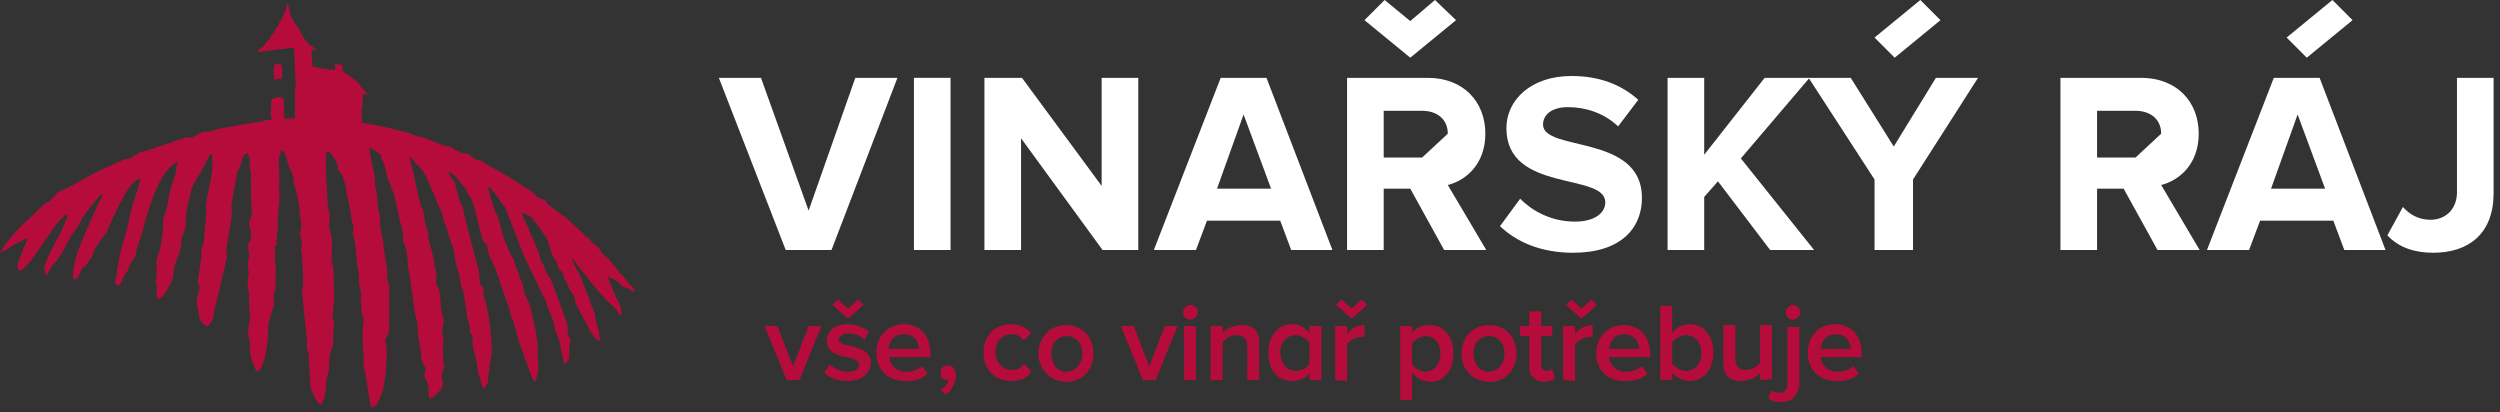 <?xml version="1.0" encoding="utf-8"?>
<!-- Generator: Adobe Illustrator 25.2.1, SVG Export Plug-In . SVG Version: 6.00 Build 0)  -->
<svg version="1.1" id="Vrstva_1" xmlns="http://www.w3.org/2000/svg" xmlns:xlink="http://www.w3.org/1999/xlink" x="0px" y="0px"
	 viewBox="0 0 273 45" style="enable-background:new 0 0 273 45;" xml:space="preserve">
<rect x="0" y="0" width="273" height="45" fill="#333333" stroke="none"/>
<style type="text/css">
	.st0{fill:#B60C3B;}
	.st1{fill:#FFFFFF;}
</style>
<path class="st0" d="M62.6,28.3c-0.2,0.1-0.1,0.2,0.2,0.8l0.1,0.1c0,0,0,0,0,0.1c0.2,0.3,0.6,1,0.7,1.4c0.2,0.8,0.7,1.6,0.9,2.4
	c0.2,0.6,0.2,0.6,0.4,1c0.1,0.3,0.1,0.8,0.2,1.1l0.3,1c0.1,0.4,0,0.8,0.2,1.1c-0.8-0.2-1.3-1.5-1.7-2.2L63,33.4
	c-0.3-0.4-0.1-0.8-0.4-1.2c-0.6-0.8-0.5-1-0.8-1.5c-0.4-0.5-0.1-0.4-0.4-0.9c-0.2-0.5-0.3-0.1-0.5-0.8c-0.1-0.5-0.1-0.4-0.4-0.8
	c-0.4-0.5-0.5-2-1.1-2.6c-0.2-0.2-0.3-0.6-0.5-0.8c-0.5-0.5-0.6-0.9-0.9-1.1L57,23.2c0,0.5,0.5,1.2,0.7,1.7c0.1,0.3,0.2,0.6,0.3,0.8
	c0.2,0.4,0.8,1.7,0.9,2.2c0.1,0.4,0.1,0.5,0.3,0.8c0.3,0.4,0.2,0.4,0.4,0.9c0.1,0.3,0.3,0.5,0.5,0.8l0.5,1.3c0.3,0.8,1.3,3.4,1.4,4
	c0.1,0.6-0.2,0.5,0.1,1c0.3,0.5,0.2,0.4,0.1,1c-0.2,0.5,0.2,1.2-0.2,1.7c-0.2,0.3-0.1,0.2-0.5,0.3c0.1-0.6-0.1-0.8-0.2-1.3
	c-0.2-1.6-0.6-1.9-0.7-2.5c-0.1-0.9-0.5-1.6-0.8-2.4c-0.1-0.2-0.1-0.3-0.2-0.6c-0.1-0.4-0.1-0.3-0.3-0.6l-2.1-4.4l-2-5.2
	c0,0,0,0,0-0.1c0,0,0,0,0,0L55,22.5c-0.1-0.1-0.1-0.2-0.2-0.3c-0.2-0.2-0.1-0.3-0.3-0.5c-0.4-0.5-0.7-1-1.2-1.3
	c0,0.3,0.3,1.3,0.7,2.5c0.1,0.3,0.3,0.6,0.4,0.9c0.3,1,0.5,1.9,0.6,2.2c0.3,0.6,0.5,1.4,0.9,2c0.4,0.6,0.2,0.4,0.4,1.1
	c0.1,0.5,0.3,0.3,0.4,1c0.1,0.6,0.3,0.4,0.5,1.6c0.1,0.7,0.6,1.1,0.8,2.2c0.2,1.2,0.5,1.7,0.6,3c0,0.5,0.2,0.5,0.1,1.3
	c0,1,0.3,2.5-0.3,3.5c-0.4-0.4-0.8-2-1.1-2.6c-0.1-0.3-0.1-0.4-0.2-0.7c-0.1-0.3-0.2-0.3-0.3-0.7l-0.6-2.1c-0.1-0.3-0.1-0.5-0.2-0.7
	c-0.1-0.3-0.2-0.2-0.3-0.7c-0.1-0.4,0-0.4-0.2-0.8L54,29.1c-0.3-0.7-0.7-1.3-0.8-2.1c-0.1-0.6-0.1-0.2-0.4-0.6
	c-0.2-0.2-1-4.3-1.4-4.8c-0.3-0.3-0.3-0.5-0.5-0.9l-1.3-1.6c-0.4-0.2-0.3-0.1-0.6-0.4c0,0.8,0.6,0.7,0.7,1.4
	c0.1,0.3,0.1,0.4,0.2,0.7l0.4,1.5l0.2,0.2l0.5,2.2c0.1,0.2,0.1,0.5,0.2,0.8c0.2,0.8,0.3,1,0.5,1.9l0.6,2.2c0.1,0.2,0-0.1,0,0.1
	l0.1,1.1c0.1,0.6,0.5,0.4,0.4,1.1c-0.1,0.4,0.2,0.9,0.3,1.3c0.3,1.1,0.8,5.2,0.5,6c-0.2,0.6-0.1,1.3-0.3,1.8l0,0.7
	c-0.1,0.3-0.3,0.4-0.4,0.7l-0.2,0c-0.1-0.6-0.4-1.3-0.5-1.9l-0.2-1.2c-0.1-0.3-0.1-0.5-0.2-0.8c-0.4-1.5-0.1-1.3-0.2-1.7
	c-0.2-0.7-0.2,0-0.3-0.7c0-0.3,0-0.5-0.1-0.9c-0.1-0.3-0.2-0.5-0.2-0.8c-0.1-0.6-0.3-2.3-0.5-2.8c-0.3-0.7-0.2-1.4-0.5-2.1
	c-0.2-0.4-0.4-1.8-0.5-2.4l-0.5-1.4c-0.1-0.3-0.2-0.9-0.5-1.5c-0.1-0.3-0.1-0.5-0.2-0.8l-1.7-4c-0.2-0.4-0.6-1-1-1.4
	c-0.2-0.2-0.2-0.1-0.3-0.3c-0.3-0.3-0.2-0.4-0.6-0.5c0.4,1.1,0.9,4,1.2,5.1c0.1,0.3,0.2,0.4,0.3,0.7c0.2,0.4,0,0.7,0.3,1.6
	c0.4,1,0.2,1,0.3,1.5l0.6,2.3c0,0.3,0,0.5,0.1,0.8c0.2,0.9,0.2,0.3,0.1,1.7c0.1,0.3,0.2,0.3,0.3,0.6c0.3,0.9,0.1,2.2,0.5,3.2
	c0.2,0.5-0.2,1.2-0.1,1.7c0.1,0.5,0.2,0.1,0.1,0.8c-0.1,0.8,0,1,0,1.9c-0.1,0.6,0.1,0.4,0.1,0.8c0,0.2-0.2,0.7-0.2,0.9
	c-0.2,0.7,0.3,1-0.1,1.6c-0.3,0.4-0.8,1.1-1.3,1.1c-0.2-0.5,0-1.1-0.2-1.6c-0.1-0.4-0.2-0.3-0.3-0.6c-0.1-0.2,0-0.7,0.1-1.1
	c-0.1-0.2-0.3-0.3-0.3-0.5c-0.1-0.3-0.2-0.5-0.2-0.9c-0.1-1.1-0.4-2-0.4-3.1c0-0.8-0.4-1.5-0.4-2.3l-0.5-3.6c0-0.1-0.1-0.2-0.1-0.4
	c-0.1-0.8-0.1-1.6-0.3-2.4c-0.1-0.4-0.2-0.3-0.3-0.7c0-0.3,0.1-0.6,0-0.8l-1-4.4c-0.1-0.3-0.3-0.4-0.3-0.8c-0.1-0.4-0.2-0.3-0.3-0.6
	c-0.2-0.6-0.3-1.7-0.7-2.3c-0.3-0.3,0.1-0.3-0.2-0.6c-0.2-0.2-0.9-0.6-1.2-0.7l0.5,2.7c0.2,0.5,0.1,1.2,0.2,1.7
	c0.2,0.5,0.2,1.8,0.3,2.3c0.3,1.4,0.2,0.6,0.2,1.8l0.1,0.6c0.2,1.2,0.2,0.4,0.3,1.8c0.1,0.9,0.4,2.3,0.4,2.9c0,0.9-0.1,0.5,0.2,1.2
	c0.1,0.4-0.1,0.8,0,1.3l0,3.8C42.2,37,42,37,42.1,37.3c0,0.1,0.1,0.3,0.1,0.6c0.1,1.3-0.1,4.1-0.6,5.3c-0.3,0.6-0.4,1.2-1.1,1.3
	l-0.6-3.7c0-0.1,0-0.3-0.1-0.4c-0.1-0.4-0.1,0.1-0.1-0.5c0-0.6,0.1-0.5,0-1l-0.1-1.9c0-0.5,0-0.4,0-0.9c0-0.4,0.1-0.7,0.1-1.1
	c0-0.4-0.1-0.5-0.2-0.8l-0.1-1.3c0-0.6,0.1-0.8-0.1-1.5c-0.2-0.6,0-1.3-0.2-2c-0.2-0.7-0.2-2.9-0.5-3.6c-0.2-0.5,0-0.5,0-1
	c0-0.4-0.2-0.5-0.2-0.8c-0.1-0.8-0.1-0.9-0.3-1.8c-0.1-0.3-0.1-0.6-0.2-0.9c-0.1-0.3-0.1-0.5-0.1-0.9L37.3,19
	c-0.3-0.4-0.3-0.1-0.4-0.7c-0.1-0.7-0.3-0.8-0.6-1.3c-0.2-0.3-0.2-0.4-0.7-0.5c0.1,0.6-0.1,1.2,0,1.7c0.1,0.4,0,0.5,0,0.9l0.2,3.4
	c0,0.4,0.2,0.5,0.2,0.8c0,0.6-0.1,1.2,0,1.8l0.2,0.7c0.1,0.8,0,1.9,0,2.7c0,0.3,0.2,0.5,0.2,0.8l0.1,3.5c0,0.4-0.1,0.5-0.1,0.8
	c0,0.3-0.1,0.6-0.1,0.9c0,0.8,0.3,0,0.1,1.8c0,0.4,0,0.5,0,0.9c0,0.7-0.3,0.9-0.4,1.8c-0.1,0.7,0,1.3-0.2,1.9
	c-0.4,1.2,0,2.3-0.8,3.3c-0.4-0.3-0.6-0.7-0.8-1.2c-0.1-0.3-0.2-0.4-0.3-0.8l-0.2-3.5c0-0.4-0.2-0.4-0.2-0.8c0-0.6,0.1-0.5,0-1
	c-0.2-1.6-0.3-3.1-0.5-4.8c-0.1-0.6,0.1-0.4,0.1-0.9c0-0.4,0-0.6,0-1.1l-0.1-1.9c0-0.4-0.2-0.9-0.1-1.2c0.2-0.7,0-0.6-0.1-1.2
	c-0.1-0.4,0.1-0.7,0.1-1.1c0-0.5-0.2-1.4-0.2-1.9c-0.1-1-0.3-1.8-0.6-2.7c-0.1-0.3,0-0.6-0.1-0.9c-0.1-0.3-0.2-0.4-0.3-0.7
	c-0.4-1-0.3-0.9-0.5-1.5c-0.2-0.5-0.1-0.4-0.5-0.6c-0.5,1.3-0.1,2.4-0.2,3.5c-0.1,1,0.1,1.4,0,2.1l-0.2,2.1c0,0.5,0.1,0.5,0,1.1
	c-0.1,0.5-0.1,0.9-0.1,1.5L30,27c0,0,0,0,0,0.1c0,0.3,0.1,0.7,0,0.9c0,0.1,0,0.2,0,0.3l0.1,0.8c0.1,0.6-0.1,1.6,0,2.1
	c0,0.5-0.1,0.5-0.2,1c-0.1,0.6,0.1,0.7,0,1.1l-0.6,2.1c0,0,0,0.1,0,0.1c0,0,0,0.1,0,0.1c0,1.1-0.2,4.4-1.2,5c-0.3-0.2-0.3-0.7-0.5-1
	c-0.2-0.4-0.2-0.7-0.3-1.2c-0.1-0.3,0.1-0.3,0-0.6c0-0.2,0-0.4-0.1-0.7c0-0.3-0.1-0.4-0.1-0.6c-0.1-0.7,0.3-1.5,0.2-2.1
	c-0.2-0.9,0-2-0.2-2.9c-0.2-1,0.2-1.2,0-2.2c-0.1-0.5,0.1-0.9,0.1-1.6c0-0.3-0.1-0.4-0.1-0.8c0-0.5,0.3-0.5,0.3-0.8
	c0-0.4,0-0.7,0-0.9c0-0.3-0.2-0.3-0.2-0.8c0-0.3,0.3-0.7,0.3-1l-0.1-2.4c0-0.3,0.1-0.6,0-1c0-0.2,0-0.6,0-0.8c0-0.6,0-0.3-0.1-0.8
	c-0.1-0.4,0-0.5,0-0.9c0-0.5-0.2-0.2-0.2-0.8c-0.8,0.2-0.6,0.9-0.9,1.5c-0.1,0.3-0.2,0.3-0.3,0.6l-0.6,3.4c-0.1,0.6,0.1,0.8,0,1.3
	l-0.6,3.8c0.2,1.4-0.1,0.9-0.1,1.6l-1,4.2l-0.2,0.8c-0.1,0.2,0,0.8-0.2,1c-0.2,0.4-0.3,0.5-0.6,0.8c-1.1-0.8-0.8-1.3-1.1-2.6
	c-0.1-0.4,0.1-0.7,0.2-1.2c0.1-0.7,0.3-0.1-0.1-1.1L22,28c0-0.4-0.1-0.3,0-0.7c0.2-0.8,0.3-0.8,0.3-1.5c0-0.3,0.3-2.2,0.2-3
	c-0.1-1,0.8-3.6,0.7-5.1c0-0.4-0.1-0.4,0-0.9c-0.4,0.1-0.5,0.5-0.7,0.9l-0.3,0.6c-0.4,0.8-1.3,1.9-1.4,2.9c-0.1,0.5-0.4,1.2-0.5,2.5
	c-0.1,0.7,0.1,0.6-0.1,1.3c-0.1,0.5-0.4,0.8-0.4,1.3c0,0.7-0.1,0.7-0.2,1.3l-0.4,1c0,0.1,0,0.2-0.1,0.3c-0.3,1.2,0,1.3-0.6,2.3
	c-0.6,1.1-0.7,1.2-1.2,1.5c-0.4-0.5-0.1-1.1-0.2-1.4c0-0.5-0.2-0.5,0-1c0.1-0.4-0.1-0.5,0-0.9c0.1-0.4-0.1-0.6,0-1
	c0.1-0.4,0.3-0.9,0.4-1.3c0.1-0.6,0.3-1.7,0.3-2.3c0.1-0.4,0-0.5,0-0.7c0-0.3,0.5-1.3,0.6-2.4c0.1-0.7,0.5-2,0.7-2.5
	c0.2-0.7,0.1-1.2,0.4-1.6c-1.9,0.9-2.8,3.8-3.7,6.7c0,0.5-0.8,2.5-0.9,3c-0.1,0.2,0-0.3,0,0.2c-0.1,0.7-0.3,0.6-0.7,1.4
	c-0.4,0.8-0.1,0.5-0.5,1c-0.3,0.2-0.2,0.8-0.8,1.3c-0.5-0.2-0.3-0.6-0.2-0.9c0.1-1.1,0.2-1.5,0.4-2.5c0.1-0.4,0.4-1.7,0.6-2.1l0.7-3
	c0.2-0.9,0.8-2.2,0.9-3.2c-0.3,0.1-0.5,0.2-0.7,0.4c-0.6,0.5-1.5,2.3-1.9,3.1l-0.7,1.5c-0.2,0.5-0.1,0.4-0.4,0.9
	c-0.3,0.4-0.7,0.9-1,1.4c-0.2,0.2-0.3,0.5-0.4,0.8c-0.2,0.6-0.7,1.3-1.1,1.6c-0.5,0.4-0.3,1.3-1.1,1.3c-0.2-2.1,1.1-4.4,1.9-6.4
	c0.1-0.3,0.8-1.7,0.9-2c0.2-0.5,0.3-0.3,0.4-0.9c-0.4,0.1-0.2,0.1-0.4,0.3c-0.4,0.4-1.5,1.8-1.8,2.3c-0.2,0.4-0.4,0.9-0.7,1.2
	c-1,1.2-1.4,2.9-2.6,4c-0.3,0.3-0.4,1-0.7,1c-0.3-0.9-0.2-0.7,0.1-1.6c0.5-1.3,2-3.6,2.3-5c-0.4,0.1-0.4,0.2-0.6,0.4
	c-1.2,1-3.6,5.6-4.7,5.8C1.7,29,2,28.7,2.2,28.1c0.2-0.6,0.6-1.6,0.9-2.1c-0.7,0.1-2.5,1.4-3.1,1.6c0.2-0.5,1.6-2.2,2-2.6l2-1.9
	c0.1-0.1,0.2-0.2,0.3-0.3c0.2-0.2,0.4-0.4,0.5-0.5l0.6-0.3l0.9-1L7,20.7l0.6-0.3c0.9-0.5,1.8-1,2.7-1.5l2.4-1.1l0.9-0.4l0.6-0.1
	l1.1-0.7l0.6-0.1l0.6-0.2c1.2-0.4,2.8-1,3.9-1.3l0.6,0l1.2-0.6l0.6,0l0.6-0.2l0.8-0.2c3.9-0.7,6.2-1.1,8.9-1.1
	c3.5,0,6.5,0.3,11.5,1.6c0.6,0.2,0.4,0.3,1.6,0.5l2,0.8c0.4,0.2,0.7,0.1,1.1,0.3c0.3,0.1,0.2,0.1,0.4,0.3l0.5,0.2
	c0.4,0.3,0.7,0,1.2,0.4c0.4,0.3,0.1,0.3,0.9,0.5c0.5,0.1,0.5,0.2,0.9,0.5c1.1,0.6,1.6,0.8,2.6,1.5c0.3,0.2,0.6,0.4,0.8,0.5
	c0.6,0.4,1.2,0.7,1.7,1.1c0.4,0.4,0.2,0.4,0.8,0.6c0.7,0.2,0.4,0.2,0.7,0.6l1.6,1.2c0.3,0.2,0.2,0.1,0.4,0.3l1.8,1.6
	c0.1,0.1,0.2,0.2,0.3,0.4c0.2,0.2,0.3,0.1,0.5,0.3c0.3,0.5,0.2,0.4,0.7,0.7c0.3,0.2,0.4,0.5,0.6,0.8c0.4,0.5,0.5,0.3,1,1
	c0.3,0.4,0.4,0.3,0.9,1.1c0.1,0.2,0.1,0.2,0.3,0.3c0.4,0.3,0.5,0.8,0.9,1.1c0.3,0.2,0.5,0.5,0.5,0.9c-0.2-0.2-0.4-0.4-0.7-0.5
	c-0.5-0.2-0.5,0-0.8-0.4c-0.3-0.4-1-0.7-1.4-0.9c0,0.3,0.2,0.6,0.3,0.9l0.5,1.2c0.2,0.6,0.6,0.9,0.6,1.6l0.1,0.6
	c-0.3,0-0.4-0.4-0.6-0.7l-0.6-0.6C66.2,33,62.9,28.8,62.6,28.3"/>
<path class="st0" d="M31.3,0.6c0,0.4-0.2,0.6-0.2,0.8c-0.1,0.2-0.2,0.3-0.3,0.5c-0.1,0.1,0,0.2-0.1,0.3c-0.1,0.1-0.2,0.3-0.3,0.5
	c-0.1,0.1,0,0.1-0.1,0.2c-0.1,0.1-0.1,0.2-0.2,0.3c-0.1,0.2-0.2,0.3-0.3,0.5c0,0-0.1,0.1-0.1,0.1c-0.1,0.1-0.2,0.2-0.2,0.3
	c0,0,0,0.1,0,0.1c0,0.1-0.1,0.1-0.2,0.2C29,4.7,28.8,5,28.7,5.1l-0.2,0.1c-0.1,0.2-0.2,0.1-0.2,0.2c0,0,0,0.1-0.1,0.1
	c0,0.1-0.2,0.1,0,0.2l0.6-0.1l3.3-0.4l0,0.1c0,0.1,0,0.1,0,0.2l0.1,1.3c0.1,0.1,0-0.1,0,0c-0.1,0.6,0.1,1.3,0.1,1.3l0,0c0,0,0,0,0,0
	c-0.2,0.2,0.1,1,0,1c-0.1,0.1,0,0.2,0,0.4c0,0,0,0.1-0.1,0.1v0.1c0.1,0.6-0.1,0.1,0,0.6c0,0.2,0,0.4,0,0.5c0,0.1,0,0.1,0,0.3
	c0,0.1,0,0.1,0,0.2c0,0.1,0,0.2,0,0.2c0,0.1,0,0.1,0,0.2c0,0.2,0,0.4,0,0.6c0,0.1,0-0.3,0-0.2l0,0.6c0,0.1,0,0.1,0,0.2
	c0,0.2,0.1,0.3,0,0.5l0,0l0,0c0,0,0,0,0.1-0.1c0,0,0,0,0.1-0.1l-3.9,0c0.5-0.1,0.5-0.1,1-0.1c0.1,0,0.1,0,0.2,0c0,0,0,0,0,0
	c0-0.1,0,0,0,0c0-0.1-0.1-0.3-0.1-0.4c-0.1-0.6,0-0.5,0-0.7c0-0.2,0-0.6,0-0.7c0-0.2,0-0.3,0.1-0.4c0.1-0.2,0.1-0.1,0.3-0.2
	c0.2-0.1,0.3-0.1,0.5-0.1c0.2,0,0.3,0.1,0.4,0.2c0.1,0.1,0.1,0.1,0.1,0.1l0,0c0,0.1,0,0.2,0,0.3c0,0.1,0,0.2,0,0.3
	c0,0.4,0,1.4,0.1,1.7l1.6,0c0.1,0,0.1,0,0.3,0c0.2,0,0.4,0,0.6,0c0.2,0,0.2-0.1,0.3,0c0.3,0,0.3-0.1,0.6,0c0.1-0.1,0.2,0,0.2,0
	l0.1,0l0,0l0,0c0.3,0,0.4,0,0.7,0c0,0.1,0,0.1,0,0.2c0,0.1,0.2,0.2,0.3,0.1c0.1,0,0.4,0,0.5,0c0.1,0,0.2,0,0.3,0
	c0.1,0,0.3,0.1,0.5,0.1c0,0,0.1,0,0.1,0c0.1,0,0.1,0,0.1,0l0.5,0.1c0.2,0,0.3,0.1,0.5,0.1c0.1,0,0.2,0,0.3,0c0.2,0,0.6,0.1,0.7,0.1
	h0.2c0-0.2,0-0.4,0-0.6c0-0.2,0-0.4,0-0.6c-0.1,0,0-0.2,0-0.3l0-0.4c0-0.2,0,0.2,0,0.1c0-0.1,0-0.1,0-0.2c0-0.1,0-0.1,0-0.2
	c0-0.1,0-0.1,0.1-0.1l0-0.1l0,0l0,0c0-0.1,0-0.1,0-0.2c0-0.2,0-0.4,0-0.6c0-0.1,0-0.1,0-0.2c0-0.1,0-0.2,0.1-0.2c0-0.1,0.1,0,0.3,0
	c0.1,0,0.2,0,0.2,0c-0.1-0.1-0.2-0.2-0.3-0.3c-0.1,0,0,0-0.1-0.1l-0.2-0.2l0,0l-0.1-0.1c0-0.1-0.1-0.1-0.1-0.2
	c-0.1-0.1,0-0.1-0.3-0.3c0-0.1-0.1-0.1-0.1-0.1c0,0,0,0,0-0.1c-0.1,0-0.1-0.1-0.1-0.1l-0.3-0.2c-0.1-0.1-0.2-0.2-0.3-0.2
	c-0.2-0.1-0.1-0.1-0.3-0.2c-0.1,0-0.1-0.2-0.3-0.2c-0.1,0-0.1-0.1-0.1-0.1c0,0,0,0-0.1,0c0,0,0,0,0-0.1c0,0-0.1-0.1-0.1-0.1
	c0-0.1,0-0.1,0-0.2c0-0.1,0-0.1,0-0.2c0-0.1,0-0.1,0-0.2c-0.4,0-0.2-0.1-0.8-0.1l0,0c-0.1,0.1,0,0.1,0,0.2c0,0.1,0,0.1,0,0.2l0,0.1
	c0,0,0,0,0,0c0,0,0,0,0,0.1c-0.1,0.1-0.3,0-0.5,0c-0.2,0-0.3,0-0.5-0.1c-0.1,0-0.2,0-0.3,0c-0.3,0-0.8-0.2-1-0.2c-0.1,0-0.3,0-0.4,0
	c0,0,0.1,0,0.2,0l0,0c0-0.3,0-0.3,0-0.5l-0.1-1.4c0.2,0,0.3,0.1,0.5,0.1c0-0.1-0.1-0.2-0.2-0.2c-0.1-0.2-0.3-0.3-0.4-0.3
	c-0.1-0.1-0.2-0.2-0.4-0.4c0,0-0.1-0.1-0.2-0.3c0,0-0.1-0.1-0.1-0.1c0-0.1-0.1-0.2-0.1-0.2c-0.1-0.2-0.2-0.3-0.3-0.5
	c0-0.1-0.2-0.2-0.1-0.3c0,0,0,0,0,0l-0.2-0.3c0,0-0.1-0.1-0.1-0.1C32.1,2.4,32,2.3,32,2.2c-0.2-0.3-0.3-0.6-0.3-0.6l-0.1-0.6
	c0-0.1-0.1-0.2-0.1-0.3c0,0,0,0,0,0c0,0,0,0,0-0.1c0,0,0,0,0,0c0,0,0,0,0-0.1l0,0l0,0C31.3,0.5,31.3,0.5,31.3,0.6
	C31.3,0.5,31.3,0.5,31.3,0.6L31.3,0.6z"/>
<path class="st0" d="M30.8,8.5l0,0.1l-0.3,0c-0.2,0-0.4,0-0.5,0.1l-0.1,0c0-0.1,0,0,0-0.3c0-0.1,0-0.1,0-0.2l0-0.1
	c0-0.2,0-0.3,0-0.4c0-0.2,0-0.3,0-0.4C30,7,30.1,7,30.2,7c0.1-0.1,0.3-0.1,0.4,0c0.1,0,0.2,0.2,0.2,0.3c0,0.1,0,0.3,0,0.4
	c0,0.1,0.1,0.1,0,0.2c0,0.1,0,0.1,0,0.2C30.9,8.2,30.8,8.3,30.8,8.5"/>
<path class="st1" d="M90.8,27.3l7.2-18.8h-4.6L88.3,23L83.1,8.5h-4.6l7.3,18.8L90.8,27.3z"/>
<path class="st1" d="M99.8,27.3V8.5h4v18.8L99.8,27.3z"/>
<path class="st1" d="M124.3,27.3V8.5h-4v11.8l-8.7-11.8h-4.1v18.8h4V15.1l8.9,12.2L124.3,27.3z"/>
<path class="st1" d="M141,27.3l-1.2-3.2h-8l-1.2,3.2H126l7.3-18.8h5l7.2,18.8H141z M135.8,12.5l-2.9,8.1h5.9L135.8,12.5z"/>
<path class="st1" d="M157.7,27.3l-3.7-6.7h-2.9v6.7h-4V8.5h8.8c3.9,0,6.3,2.6,6.3,6.1c0,3.3-2.1,5.1-4.1,5.6l4.2,7.1H157.7z
	 M158.1,14.6c0-1.6-1.2-2.5-2.8-2.5h-4.2v5.1h4.2L158.1,14.6z"/>
<path class="st1" d="M171.8,27.6c5.1,0,7.5-2.6,7.5-6c0-7-10.8-5-10.8-8c0-1.1,1-1.9,2.7-1.9c1.9,0,3.9,0.6,5.5,2.1l2.2-2.9
	c-1.9-1.7-4.3-2.6-7.3-2.6c-4.4,0-7.1,2.6-7.1,5.7c0,7.1,10.8,4.8,10.8,8.1c0,1.1-1.1,2.1-3.3,2.1c-2.3,0-4.4-0.9-6-2.5l-2.2,3
	C165.6,26.4,168.2,27.6,171.8,27.6"/>
<path class="st1" d="M198.1,27.3l-8-10l7.5-8.8h-4.9l-6.6,8.4V8.5h-4v18.8h4v-5.8l1.5-1.7l5.7,7.5L198.1,27.3z"/>
<path class="st1" d="M208.9,27.3v-7.7L216,8.5h-4.6l-4.6,7.5l-4.7-7.5h-4.6l7.2,11.1v7.7L208.9,27.3z"/>
<path class="st1" d="M235.6,27.3l-3.7-6.7H229v6.7h-4V8.5h8.8c3.9,0,6.3,2.6,6.3,6.1c0,3.3-2.1,5.1-4.1,5.6l4.2,7.1H235.6z
	 M236,14.6c0-1.6-1.2-2.5-2.8-2.5H229v5.1h4.2L236,14.6z"/>
<path class="st1" d="M256,27.3l-1.2-3.2h-8l-1.2,3.2h-4.6l7.3-18.8h5l7.2,18.8H256z M250.9,12.5l-2.9,8.1h5.9L250.9,12.5z
	 M256.9,2.2l-5,4.1l-2.2-2.2l5-4.1L256.9,2.2z"/>
<path class="st1" d="M265.7,27.6c3.9,0,6.6-2.1,6.6-6.5V8.5h-4v12.5c0,1.8-1.2,3-2.9,3c-1.3,0-2.3-0.6-3-1.4l-1.7,3.1
	C262,27.1,263.8,27.6,265.7,27.6"/>
<path class="st0" d="M94.3,33.3l-1.7,1.5l-1.7-1.5l0.6-0.6l1.1,1l1.1-1L94.3,33.3z M149.3,33.3l-1.7,1.5l-1.7-1.5l0.6-0.6l1.1,1
	l1.1-1L149.3,33.3z M174.4,33.3l-1.7,1.5l-1.7-1.5l0.6-0.6l1.1,1l1.1-1L174.4,33.3z M141.5,40.5c0.6,0,1.2-0.3,1.5-0.8v-2.3
	c-0.3-0.4-0.9-0.8-1.5-0.8c-1,0-1.7,0.8-1.7,1.9C139.9,39.7,140.5,40.5,141.5,40.5z M143,41.5v-0.8c-0.4,0.6-1.1,0.9-1.9,0.9
	c-1.5,0-2.6-1.1-2.6-3.1c0-1.9,1.1-3.1,2.6-3.1c0.7,0,1.4,0.3,1.9,1v-0.8h1.3v5.9L143,41.5z M200.5,36.5c-1.1,0-1.6,0.8-1.7,1.6h3.3
	C202.1,37.4,201.6,36.5,200.5,36.5L200.5,36.5z M200.5,41.6c-1.8,0-3.1-1.2-3.1-3.1c0-1.7,1.2-3.1,3-3.1c1.8,0,2.9,1.3,2.9,3.2V39
	h-4.5c0.1,0.9,0.8,1.6,1.9,1.6c0.6,0,1.2-0.2,1.7-0.6l0.6,0.8C202.3,41.4,201.5,41.7,200.5,41.6L200.5,41.6z M194.5,43.9
	c-0.7,0-1-0.1-1.4-0.4l0.4-0.9c0.2,0.2,0.4,0.3,0.8,0.3c0.5,0,0.9-0.3,0.9-1v-6.2h1.3v6.2C196.4,43.1,195.8,43.9,194.5,43.9z
	 M195,34.1c0-0.4,0.4-0.8,0.8-0.8c0.4,0,0.8,0.4,0.8,0.8c0,0.4-0.4,0.8-0.8,0.8C195.3,34.9,195,34.6,195,34.1z M192.2,41.5v-0.8
	c-0.5,0.6-1.3,0.9-2.1,0.9c-1.3,0-1.9-0.7-1.9-1.9v-4.2h1.3v3.7c0,0.9,0.5,1.2,1.2,1.2c0.6,0,1.2-0.4,1.5-0.8v-4.1h1.3v5.9
	L192.2,41.5z M181.3,41.5v-8.1h1.3v3c0.4-0.6,1.1-1,1.9-1c1.5,0,2.6,1.2,2.6,3.1c0,1.9-1.1,3.1-2.6,3.1c-0.8,0-1.4-0.4-1.9-0.9v0.8
	H181.3z M182.6,39.7c0.3,0.4,0.9,0.8,1.5,0.8c1,0,1.7-0.8,1.7-1.9s-0.6-2-1.7-2c-0.6,0-1.2,0.4-1.5,0.8V39.7z M179,38.1
	c0-0.7-0.5-1.6-1.6-1.6c-1.1,0-1.6,0.8-1.7,1.6H179z M174.3,38.6c0-1.7,1.2-3.1,3-3.1c1.8,0,2.9,1.3,2.9,3.2V39h-4.5
	c0.1,0.9,0.8,1.6,1.9,1.6c0.6,0,1.2-0.2,1.7-0.6l0.6,0.8c-0.6,0.6-1.4,0.8-2.4,0.8C175.6,41.7,174.3,40.4,174.3,38.6L174.3,38.6z
	 M170.7,41.5v-5.9h1.3v0.9c0.4-0.6,1.1-1,1.9-1v1.3c-0.1,0-0.3,0-0.4,0c-0.5,0-1.2,0.4-1.5,0.8v4L170.7,41.5z M167,40.1v-3.4h-1
	v-1.1h1V34h1.3v1.6h1.2v1.1h-1.2v3.1c0,0.4,0.2,0.7,0.6,0.7c0.2,0,0.5-0.1,0.6-0.2l0.3,1c-0.2,0.2-0.6,0.4-1.2,0.4
	C167.6,41.6,167,41.1,167,40.1z M164.3,38.6c0-1-0.6-1.9-1.7-1.9c-1.1,0-1.7,0.9-1.7,1.9c0,1,0.6,2,1.7,2
	C163.7,40.5,164.3,39.6,164.3,38.6L164.3,38.6z M159.6,38.6c0-1.7,1.2-3.1,3-3.1c1.9,0,3,1.4,3,3.1c0,1.7-1.1,3.1-3,3.1
	C160.7,41.6,159.6,40.3,159.6,38.6L159.6,38.6z M157.3,38.6c0-1.1-0.6-1.9-1.6-1.9c-0.6,0-1.2,0.4-1.5,0.8v2.3
	c0.3,0.4,0.9,0.8,1.5,0.8C156.7,40.5,157.3,39.7,157.3,38.6z M154.2,40.7v3h-1.3v-8.1h1.3v0.8c0.4-0.6,1.1-0.9,1.9-0.9
	c1.5,0,2.6,1.1,2.6,3.1s-1.1,3.1-2.6,3.1C155.3,41.6,154.7,41.3,154.2,40.7z M145.8,41.5v-5.9h1.3v0.9c0.4-0.6,1.1-1,1.9-1v1.3
	c-0.1,0-0.3,0-0.4,0c-0.5,0-1.3,0.4-1.5,0.8v4L145.8,41.5z M136.2,41.5v-3.7c0-0.9-0.5-1.2-1.2-1.2c-0.7,0-1.2,0.4-1.5,0.8v4.1h-1.3
	v-5.9h1.3v0.8c0.5-0.6,1.3-0.9,2.1-0.9c1.3,0,1.9,0.7,1.9,1.9v4.1L136.2,41.5z M129.3,41.5v-5.9h1.3v5.9L129.3,41.5z M129.2,34.1
	c0-0.4,0.4-0.8,0.8-0.8c0.4,0,0.8,0.4,0.8,0.8s-0.4,0.8-0.8,0.8C129.5,34.9,129.2,34.6,129.2,34.1L129.2,34.1z M124.8,41.5l-2.4-5.9
	h1.4l1.7,4.4l1.7-4.4h1.4l-2.4,5.9L124.8,41.5z M118.2,38.6c0-1-0.6-1.9-1.7-1.9c-1.1,0-1.7,0.9-1.7,1.9c0,1,0.6,2,1.7,2
	C117.6,40.5,118.2,39.6,118.2,38.6z M113.4,38.6c0-1.7,1.2-3.1,3-3.1c1.9,0,3,1.4,3,3.1c0,1.7-1.1,3.1-3,3.1
	C114.6,41.6,113.4,40.3,113.4,38.6z M110.4,41.6c-1.8,0-3-1.3-3-3.1c0-1.8,1.2-3.1,3-3.1c1.1,0,1.8,0.5,2.2,1l-0.8,0.8
	c-0.3-0.5-0.8-0.7-1.3-0.7c-1.1,0-1.8,0.8-1.8,1.9s0.7,2,1.8,2c0.6,0,1-0.2,1.3-0.7l0.8,0.8C112.3,41.2,111.6,41.6,110.4,41.6z
	 M104.4,41c0,0.8-0.5,1.6-1.1,2.1l-0.6-0.5c0.4-0.2,0.8-0.7,0.9-1.1c-0.1,0-0.1,0-0.2,0c-0.4,0-0.7-0.3-0.7-0.8
	c0-0.5,0.4-0.8,0.8-0.8C104,39.9,104.4,40.3,104.4,41z M98.7,36.5c-1.1,0-1.6,0.8-1.7,1.6h3.3C100.4,37.4,99.9,36.5,98.7,36.5
	L98.7,36.5z M98.8,41.6c-1.8,0-3.1-1.2-3.1-3.1c0-1.7,1.2-3.1,3-3.1c1.8,0,2.9,1.3,2.9,3.2V39h-4.5c0.1,0.9,0.8,1.6,1.9,1.6
	c0.6,0,1.2-0.2,1.7-0.6l0.6,0.8C100.6,41.4,99.8,41.7,98.8,41.6L98.8,41.6z M92.5,41.6c-1,0-1.9-0.3-2.5-0.9l0.6-0.9
	c0.4,0.4,1.2,0.8,2,0.8c0.8,0,1.2-0.3,1.2-0.8c0-1.2-3.5-0.3-3.5-2.6c0-1,0.8-1.8,2.3-1.8c1,0,1.7,0.4,2.3,0.8l-0.5,0.9
	c-0.4-0.4-1-0.7-1.7-0.7c-0.7,0-1.1,0.3-1.1,0.7c0,1,3.5,0.3,3.5,2.6C94.9,40.9,94.1,41.6,92.5,41.6L92.5,41.6z M85.9,41.5l-2.4-5.9
	h1.4l1.7,4.4l1.7-4.4h1.4l-2.4,5.9L85.9,41.5z"/>
<path class="st1" d="M156.7,0L154,2.3L151.2,0l-2.2,2.2l5,4.1l0,0l0,0l5-4.1L156.7,0z"/>
<path class="st1" d="M209.7,0l-5,4.1l2.2,2.2l5-4.1L209.7,0z"/>
</svg>

